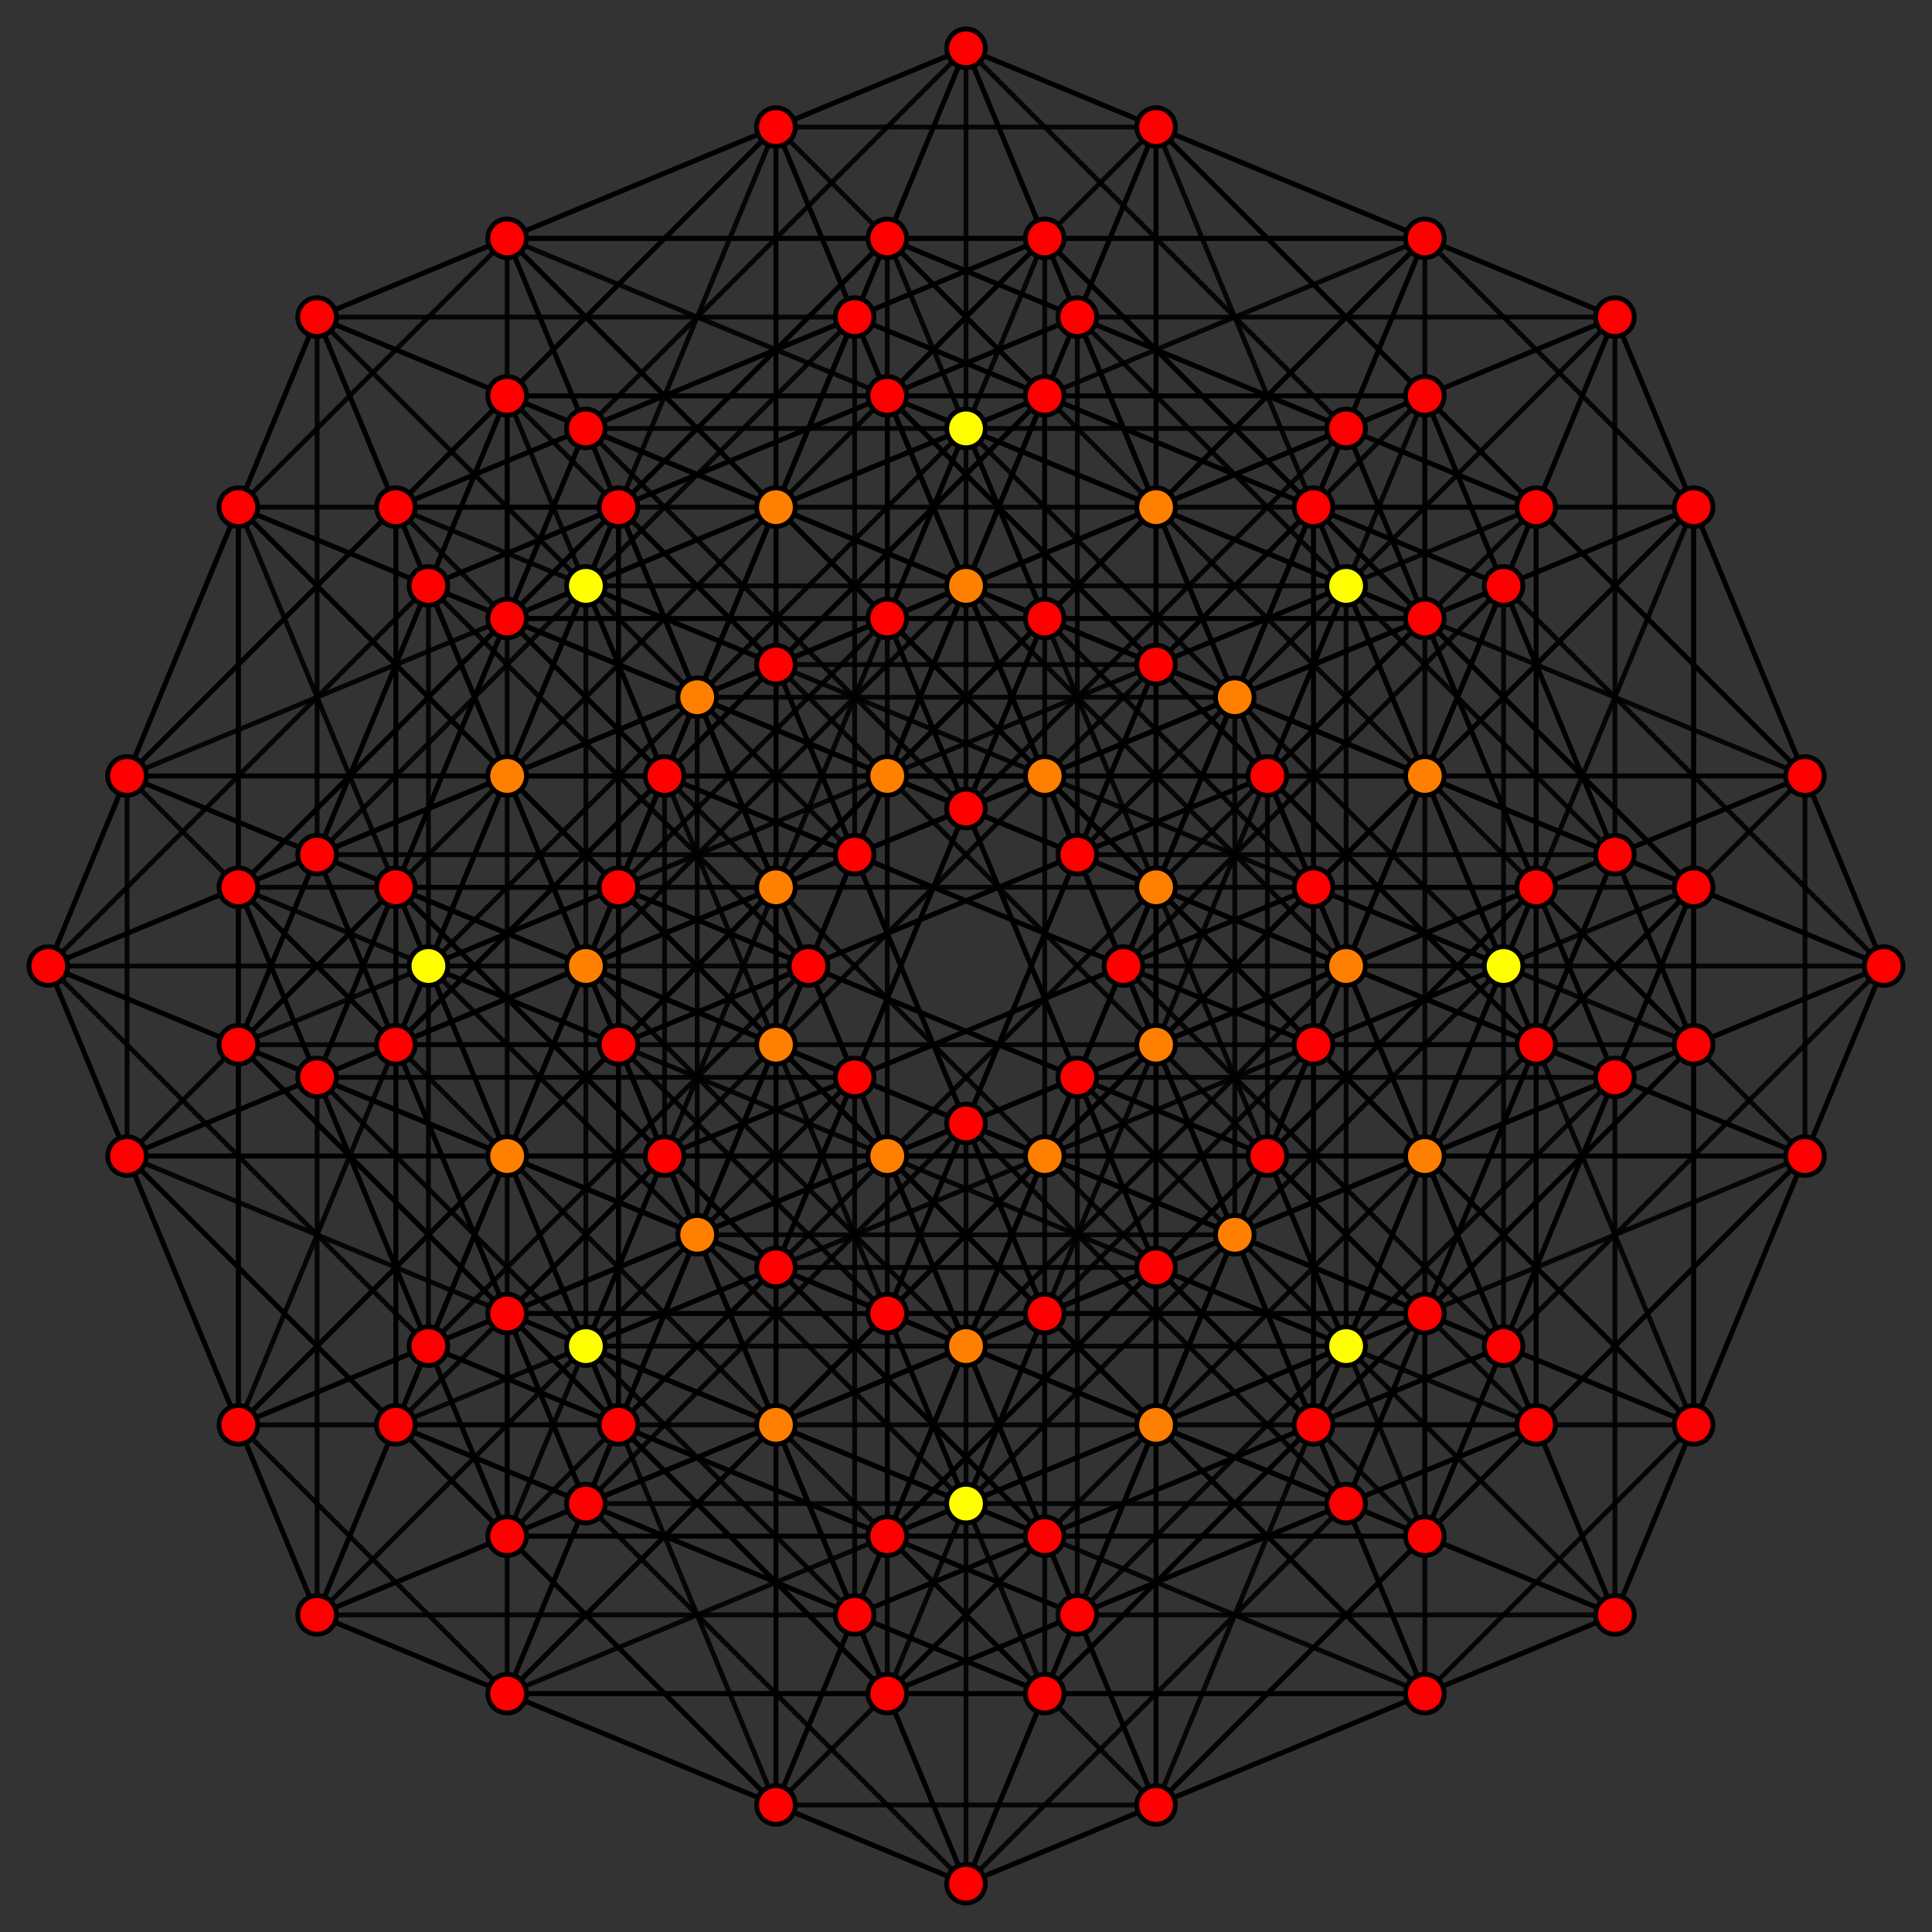 <?xml version="1.0" encoding="UTF-8" standalone="no"?>
<svg
xmlns="http://www.w3.org/2000/svg"
version="1.0"
width="3200" height="3200"
id="7-simplex_t02.svg">
<rect width="100%" height="100%" fill="#333333" stroke="none"/>
<g style="stroke:#000000;stroke-width:8.0;stroke-opacity:0.90;">
<line x1="2805.198" y1="2360.000" x2="2490.395" y2="2229.604"/>
<line x1="2805.198" y1="2360.000" x2="2360.000" y2="1914.802"/>
<line x1="2805.198" y1="2360.000" x2="2490.395" y2="1600.000"/>
<line x1="2805.198" y1="2360.000" x2="2805.198" y2="1469.605"/>
<line x1="2805.198" y1="2360.000" x2="3120.000" y2="1600.000"/>
<line x1="2805.198" y1="2360.000" x2="2175.593" y2="2360.000"/>
<line x1="2805.198" y1="2360.000" x2="2045.198" y2="2045.198"/>
<line x1="2805.198" y1="2360.000" x2="2175.593" y2="1730.395"/>
<line x1="2805.198" y1="2360.000" x2="2805.198" y2="1730.395"/>
<line x1="2805.198" y1="2360.000" x2="2674.802" y2="2674.802"/>
<line x1="2805.198" y1="2360.000" x2="2360.000" y2="2805.198"/>
<line x1="2490.395" y1="2229.604" x2="2360.000" y2="1914.802"/>
<line x1="2490.395" y1="2229.604" x2="2490.395" y2="1600.000"/>
<line x1="2490.395" y1="2229.604" x2="2805.198" y2="1469.605"/>
<line x1="2490.395" y1="2229.604" x2="3120.000" y2="1600.000"/>
<line x1="2490.395" y1="2229.604" x2="2175.593" y2="2360.000"/>
<line x1="2490.395" y1="2229.604" x2="1730.395" y2="1914.802"/>
<line x1="2490.395" y1="2229.604" x2="1860.791" y2="1600.000"/>
<line x1="2490.395" y1="2229.604" x2="2175.593" y2="1469.605"/>
<line x1="2490.395" y1="2229.604" x2="2360.000" y2="2544.407"/>
<line x1="2490.395" y1="2229.604" x2="1730.395" y2="2544.407"/>
<line x1="2360.000" y1="1914.802" x2="2490.395" y2="1600.000"/>
<line x1="2360.000" y1="1914.802" x2="2805.198" y2="1469.605"/>
<line x1="2360.000" y1="1914.802" x2="3120.000" y2="1600.000"/>
<line x1="2360.000" y1="1914.802" x2="2045.198" y2="2045.198"/>
<line x1="2360.000" y1="1914.802" x2="1730.395" y2="1914.802"/>
<line x1="2360.000" y1="1914.802" x2="1730.395" y2="1285.198"/>
<line x1="2360.000" y1="1914.802" x2="2045.198" y2="1154.802"/>
<line x1="2360.000" y1="1914.802" x2="2360.000" y2="1285.198"/>
<line x1="2360.000" y1="1914.802" x2="2229.605" y2="2229.604"/>
<line x1="2360.000" y1="1914.802" x2="1469.605" y2="1914.802"/>
<line x1="2490.395" y1="1600.000" x2="2805.198" y2="1469.605"/>
<line x1="2490.395" y1="1600.000" x2="3120.000" y2="1600.000"/>
<line x1="2490.395" y1="1600.000" x2="2175.593" y2="1730.395"/>
<line x1="2490.395" y1="1600.000" x2="1860.791" y2="1600.000"/>
<line x1="2490.395" y1="1600.000" x2="1730.395" y2="1285.198"/>
<line x1="2490.395" y1="1600.000" x2="2175.593" y2="840.000"/>
<line x1="2490.395" y1="1600.000" x2="2490.395" y2="970.395"/>
<line x1="2805.198" y1="1469.605" x2="3120.000" y2="1600.000"/>
<line x1="2805.198" y1="1469.605" x2="2175.593" y2="1469.605"/>
<line x1="2805.198" y1="1469.605" x2="2045.198" y2="1154.802"/>
<line x1="2805.198" y1="1469.605" x2="2175.593" y2="840.000"/>
<line x1="2805.198" y1="1469.605" x2="2805.198" y2="840.000"/>
<line x1="2805.198" y1="1469.605" x2="2674.802" y2="1784.407"/>
<line x1="2805.198" y1="1469.605" x2="2360.000" y2="1024.407"/>
<line x1="3120.000" y1="1600.000" x2="2805.198" y2="1730.395"/>
<line x1="3120.000" y1="1600.000" x2="2360.000" y2="1285.198"/>
<line x1="3120.000" y1="1600.000" x2="2490.395" y2="970.395"/>
<line x1="3120.000" y1="1600.000" x2="2805.198" y2="840.000"/>
<line x1="3120.000" y1="1600.000" x2="2989.605" y2="1914.802"/>
<line x1="3120.000" y1="1600.000" x2="2989.604" y2="1285.198"/>
<line x1="2175.593" y1="2360.000" x2="2045.198" y2="2045.198"/>
<line x1="2175.593" y1="2360.000" x2="2175.593" y2="1730.395"/>
<line x1="2175.593" y1="2360.000" x2="2490.395" y2="1600.000"/>
<line x1="2175.593" y1="2360.000" x2="2805.198" y2="1730.395"/>
<line x1="2175.593" y1="2360.000" x2="1730.395" y2="1914.802"/>
<line x1="2175.593" y1="2360.000" x2="1860.791" y2="1600.000"/>
<line x1="2175.593" y1="2360.000" x2="2175.593" y2="1469.605"/>
<line x1="2175.593" y1="2360.000" x2="1730.395" y2="2805.198"/>
<line x1="2175.593" y1="2360.000" x2="1415.593" y2="2674.802"/>
<line x1="2045.198" y1="2045.198" x2="2175.593" y2="1730.395"/>
<line x1="2045.198" y1="2045.198" x2="2490.395" y2="1600.000"/>
<line x1="2045.198" y1="2045.198" x2="2805.198" y2="1730.395"/>
<line x1="2045.198" y1="2045.198" x2="1730.395" y2="1914.802"/>
<line x1="2045.198" y1="2045.198" x2="1730.395" y2="1285.198"/>
<line x1="2045.198" y1="2045.198" x2="2045.198" y2="1154.802"/>
<line x1="2045.198" y1="2045.198" x2="2360.000" y2="1285.198"/>
<line x1="2045.198" y1="2045.198" x2="1600.000" y2="2490.395"/>
<line x1="2045.198" y1="2045.198" x2="1154.802" y2="2045.198"/>
<line x1="2175.593" y1="1730.395" x2="2805.198" y2="1730.395"/>
<line x1="2175.593" y1="1730.395" x2="1860.791" y2="1600.000"/>
<line x1="2175.593" y1="1730.395" x2="1730.395" y2="1285.198"/>
<line x1="2175.593" y1="1730.395" x2="2175.593" y2="840.000"/>
<line x1="2175.593" y1="1730.395" x2="2490.395" y2="970.395"/>
<line x1="2175.593" y1="1730.395" x2="1730.395" y2="2175.593"/>
<line x1="2175.593" y1="1730.395" x2="1415.593" y2="1415.593"/>
<line x1="2490.395" y1="1600.000" x2="2805.198" y2="1730.395"/>
<line x1="2490.395" y1="1600.000" x2="2175.593" y2="1469.605"/>
<line x1="2490.395" y1="1600.000" x2="2045.198" y2="1154.802"/>
<line x1="2490.395" y1="1600.000" x2="2805.198" y2="840.000"/>
<line x1="2805.198" y1="1730.395" x2="2360.000" y2="1285.198"/>
<line x1="2805.198" y1="1730.395" x2="2490.395" y2="970.395"/>
<line x1="2805.198" y1="1730.395" x2="2805.198" y2="840.000"/>
<line x1="2805.198" y1="1730.395" x2="2360.000" y2="2175.593"/>
<line x1="2805.198" y1="1730.395" x2="2674.802" y2="1415.593"/>
<line x1="1730.395" y1="1914.802" x2="1860.791" y2="1600.000"/>
<line x1="1730.395" y1="1914.802" x2="2175.593" y2="1469.605"/>
<line x1="1730.395" y1="1914.802" x2="2490.395" y2="1600.000"/>
<line x1="1730.395" y1="1914.802" x2="1730.395" y2="1285.198"/>
<line x1="1730.395" y1="1914.802" x2="2045.198" y2="1154.802"/>
<line x1="1730.395" y1="1914.802" x2="2360.000" y2="1285.198"/>
<line x1="1730.395" y1="1914.802" x2="970.395" y2="2229.604"/>
<line x1="1730.395" y1="1914.802" x2="840.000" y2="1914.802"/>
<line x1="1860.791" y1="1600.000" x2="2175.593" y2="1469.605"/>
<line x1="1860.791" y1="1600.000" x2="1730.395" y2="1285.198"/>
<line x1="1860.791" y1="1600.000" x2="2175.593" y2="840.000"/>
<line x1="1860.791" y1="1600.000" x2="2490.395" y2="970.395"/>
<line x1="1860.791" y1="1600.000" x2="1100.791" y2="1914.802"/>
<line x1="1860.791" y1="1600.000" x2="1100.791" y2="1285.198"/>
<line x1="2175.593" y1="1469.605" x2="2045.198" y2="1154.802"/>
<line x1="2175.593" y1="1469.605" x2="2175.593" y2="840.000"/>
<line x1="2175.593" y1="1469.605" x2="2805.198" y2="840.000"/>
<line x1="2175.593" y1="1469.605" x2="1415.593" y2="1784.407"/>
<line x1="2175.593" y1="1469.605" x2="1730.395" y2="1024.407"/>
<line x1="2490.395" y1="1600.000" x2="2360.000" y2="1285.198"/>
<line x1="1730.395" y1="1285.198" x2="2045.198" y2="1154.802"/>
<line x1="1730.395" y1="1285.198" x2="2360.000" y2="1285.198"/>
<line x1="1730.395" y1="1285.198" x2="2175.593" y2="840.000"/>
<line x1="1730.395" y1="1285.198" x2="2490.395" y2="970.395"/>
<line x1="1730.395" y1="1285.198" x2="840.000" y2="1285.198"/>
<line x1="1730.395" y1="1285.198" x2="970.395" y2="970.395"/>
<line x1="2045.198" y1="1154.802" x2="2360.000" y2="1285.198"/>
<line x1="2045.198" y1="1154.802" x2="2175.593" y2="840.000"/>
<line x1="2045.198" y1="1154.802" x2="2805.198" y2="840.000"/>
<line x1="2045.198" y1="1154.802" x2="1154.802" y2="1154.802"/>
<line x1="2045.198" y1="1154.802" x2="1600.000" y2="709.605"/>
<line x1="2360.000" y1="1285.198" x2="2490.395" y2="970.395"/>
<line x1="2360.000" y1="1285.198" x2="2805.198" y2="840.000"/>
<line x1="2360.000" y1="1285.198" x2="1469.605" y2="1285.198"/>
<line x1="2360.000" y1="1285.198" x2="2229.604" y2="970.395"/>
<line x1="2175.593" y1="840.000" x2="2490.395" y2="970.395"/>
<line x1="2175.593" y1="840.000" x2="2805.198" y2="840.000"/>
<line x1="2175.593" y1="840.000" x2="1415.593" y2="525.198"/>
<line x1="2175.593" y1="840.000" x2="1730.395" y2="394.802"/>
<line x1="2490.395" y1="970.395" x2="2805.198" y2="840.000"/>
<line x1="2490.395" y1="970.395" x2="1730.395" y2="655.593"/>
<line x1="2490.395" y1="970.395" x2="2360.000" y2="655.593"/>
<line x1="2805.198" y1="840.000" x2="2360.000" y2="394.802"/>
<line x1="2805.198" y1="840.000" x2="2674.802" y2="525.198"/>
<line x1="2674.802" y1="2674.802" x2="2360.000" y2="2544.407"/>
<line x1="2674.802" y1="2674.802" x2="2229.605" y2="2229.604"/>
<line x1="2674.802" y1="2674.802" x2="2360.000" y2="1914.802"/>
<line x1="2674.802" y1="2674.802" x2="2674.802" y2="1784.407"/>
<line x1="2674.802" y1="2674.802" x2="2989.605" y2="1914.802"/>
<line x1="2674.802" y1="2674.802" x2="2360.000" y2="2805.198"/>
<line x1="2674.802" y1="2674.802" x2="1914.802" y2="2989.605"/>
<line x1="2674.802" y1="2674.802" x2="1784.407" y2="2674.802"/>
<line x1="2674.802" y1="2674.802" x2="1914.802" y2="2360.000"/>
<line x1="2674.802" y1="2674.802" x2="2544.407" y2="2360.000"/>
<line x1="2360.000" y1="2544.407" x2="2229.605" y2="2229.604"/>
<line x1="2360.000" y1="2544.407" x2="2360.000" y2="1914.802"/>
<line x1="2360.000" y1="2544.407" x2="2674.802" y2="1784.407"/>
<line x1="2360.000" y1="2544.407" x2="2989.605" y2="1914.802"/>
<line x1="2360.000" y1="2544.407" x2="1730.395" y2="2544.407"/>
<line x1="2360.000" y1="2544.407" x2="1914.802" y2="2989.605"/>
<line x1="2360.000" y1="2544.407" x2="1469.605" y2="2544.407"/>
<line x1="2360.000" y1="2544.407" x2="1600.000" y2="2229.604"/>
<line x1="2360.000" y1="2544.407" x2="1914.802" y2="2099.209"/>
<line x1="2229.605" y1="2229.604" x2="2674.802" y2="1784.407"/>
<line x1="2229.605" y1="2229.604" x2="2989.605" y2="1914.802"/>
<line x1="2229.605" y1="2229.604" x2="1469.605" y2="1914.802"/>
<line x1="2229.605" y1="2229.604" x2="1784.407" y2="2674.802"/>
<line x1="2229.605" y1="2229.604" x2="1469.605" y2="2544.407"/>
<line x1="2229.605" y1="2229.604" x2="1784.407" y2="1784.407"/>
<line x1="2229.605" y1="2229.604" x2="2099.209" y2="1914.802"/>
<line x1="2360.000" y1="1914.802" x2="2674.802" y2="1784.407"/>
<line x1="2360.000" y1="1914.802" x2="2989.605" y2="1914.802"/>
<line x1="2360.000" y1="1914.802" x2="1914.802" y2="2360.000"/>
<line x1="2360.000" y1="1914.802" x2="1600.000" y2="2229.604"/>
<line x1="2360.000" y1="1914.802" x2="1914.802" y2="1469.605"/>
<line x1="2360.000" y1="1914.802" x2="2229.604" y2="1600.000"/>
<line x1="2674.802" y1="1784.407" x2="2989.605" y2="1914.802"/>
<line x1="2674.802" y1="1784.407" x2="2360.000" y2="1024.407"/>
<line x1="2674.802" y1="1784.407" x2="1914.802" y2="2099.209"/>
<line x1="2674.802" y1="1784.407" x2="1784.407" y2="1784.407"/>
<line x1="2674.802" y1="1784.407" x2="1914.802" y2="1469.605"/>
<line x1="2674.802" y1="1784.407" x2="2544.407" y2="1469.605"/>
<line x1="2989.605" y1="1914.802" x2="2989.604" y2="1285.198"/>
<line x1="2989.605" y1="1914.802" x2="2544.407" y2="2360.000"/>
<line x1="2989.605" y1="1914.802" x2="2099.209" y2="1914.802"/>
<line x1="2989.605" y1="1914.802" x2="2229.604" y2="1600.000"/>
<line x1="2989.605" y1="1914.802" x2="2544.407" y2="1469.605"/>
<line x1="2360.000" y1="2805.198" x2="1730.395" y2="2805.198"/>
<line x1="2360.000" y1="2805.198" x2="1600.000" y2="2490.395"/>
<line x1="2360.000" y1="2805.198" x2="1730.395" y2="2175.593"/>
<line x1="2360.000" y1="2805.198" x2="2045.198" y2="2045.198"/>
<line x1="2360.000" y1="2805.198" x2="2360.000" y2="2175.593"/>
<line x1="2360.000" y1="2805.198" x2="1600.000" y2="3120.000"/>
<line x1="2360.000" y1="2805.198" x2="1469.605" y2="2805.198"/>
<line x1="2360.000" y1="2805.198" x2="1914.802" y2="2360.000"/>
<line x1="2360.000" y1="2805.198" x2="2229.604" y2="2490.395"/>
<line x1="1730.395" y1="2544.407" x2="1415.593" y2="2674.802"/>
<line x1="1730.395" y1="2544.407" x2="970.395" y2="2229.604"/>
<line x1="1730.395" y1="2544.407" x2="1100.791" y2="1914.802"/>
<line x1="1730.395" y1="2544.407" x2="1415.593" y2="1784.407"/>
<line x1="1730.395" y1="2544.407" x2="1730.395" y2="1914.802"/>
<line x1="1730.395" y1="2544.407" x2="1285.198" y2="2989.604"/>
<line x1="1730.395" y1="2544.407" x2="840.000" y2="2544.407"/>
<line x1="1730.395" y1="2544.407" x2="1285.198" y2="2099.209"/>
<line x1="1730.395" y1="2544.407" x2="1600.000" y2="2229.604"/>
<line x1="1469.605" y1="1914.802" x2="1154.802" y2="2045.198"/>
<line x1="1469.605" y1="1914.802" x2="840.000" y2="1914.802"/>
<line x1="1469.605" y1="1914.802" x2="840.000" y2="1285.198"/>
<line x1="1469.605" y1="1914.802" x2="1154.802" y2="1154.802"/>
<line x1="1469.605" y1="1914.802" x2="1469.605" y2="1285.198"/>
<line x1="1469.605" y1="1914.802" x2="1024.407" y2="2360.000"/>
<line x1="1469.605" y1="1914.802" x2="709.605" y2="2229.604"/>
<line x1="1469.605" y1="1914.802" x2="709.605" y2="1600.000"/>
<line x1="1469.605" y1="1914.802" x2="1024.407" y2="1469.605"/>
<line x1="1469.605" y1="1914.802" x2="1339.209" y2="1600.000"/>
<line x1="1730.395" y1="1285.198" x2="1415.593" y2="1415.593"/>
<line x1="1730.395" y1="1285.198" x2="1100.791" y2="1285.198"/>
<line x1="1730.395" y1="1285.198" x2="1415.593" y2="525.198"/>
<line x1="1730.395" y1="1285.198" x2="1730.395" y2="655.593"/>
<line x1="1730.395" y1="1285.198" x2="1285.198" y2="1730.395"/>
<line x1="1730.395" y1="1285.198" x2="970.395" y2="1600.000"/>
<line x1="1730.395" y1="1285.198" x2="1285.198" y2="840.000"/>
<line x1="1730.395" y1="1285.198" x2="1600.000" y2="970.395"/>
<line x1="2360.000" y1="1024.407" x2="2045.198" y2="1154.802"/>
<line x1="2360.000" y1="1024.407" x2="1730.395" y2="1024.407"/>
<line x1="2360.000" y1="1024.407" x2="1600.000" y2="709.605"/>
<line x1="2360.000" y1="1024.407" x2="1730.395" y2="394.802"/>
<line x1="2360.000" y1="1024.407" x2="2360.000" y2="394.802"/>
<line x1="2360.000" y1="1024.407" x2="1914.802" y2="1469.605"/>
<line x1="2360.000" y1="1024.407" x2="1600.000" y2="1339.209"/>
<line x1="2360.000" y1="1024.407" x2="1469.605" y2="1024.407"/>
<line x1="2360.000" y1="1024.407" x2="2229.604" y2="709.605"/>
<line x1="2989.604" y1="1285.198" x2="2674.802" y2="1415.593"/>
<line x1="2989.604" y1="1285.198" x2="2360.000" y2="1285.198"/>
<line x1="2989.604" y1="1285.198" x2="2229.604" y2="970.395"/>
<line x1="2989.604" y1="1285.198" x2="2360.000" y2="655.593"/>
<line x1="2989.604" y1="1285.198" x2="2674.802" y2="525.198"/>
<line x1="2989.604" y1="1285.198" x2="2544.407" y2="1730.395"/>
<line x1="2989.604" y1="1285.198" x2="2229.604" y2="1600.000"/>
<line x1="2989.604" y1="1285.198" x2="2099.209" y2="1285.198"/>
<line x1="2989.604" y1="1285.198" x2="2544.407" y2="840.000"/>
<line x1="1730.395" y1="2805.198" x2="1600.000" y2="2490.395"/>
<line x1="1730.395" y1="2805.198" x2="1730.395" y2="2175.593"/>
<line x1="1730.395" y1="2805.198" x2="2045.198" y2="2045.198"/>
<line x1="1730.395" y1="2805.198" x2="2360.000" y2="2175.593"/>
<line x1="1730.395" y1="2805.198" x2="1415.593" y2="2674.802"/>
<line x1="1730.395" y1="2805.198" x2="1600.000" y2="3120.000"/>
<line x1="1730.395" y1="2805.198" x2="840.000" y2="2805.198"/>
<line x1="1730.395" y1="2805.198" x2="970.395" y2="2490.395"/>
<line x1="1730.395" y1="2805.198" x2="1285.198" y2="2360.000"/>
<line x1="1600.000" y1="2490.395" x2="1730.395" y2="2175.593"/>
<line x1="1600.000" y1="2490.395" x2="2360.000" y2="2175.593"/>
<line x1="1600.000" y1="2490.395" x2="1154.802" y2="2045.198"/>
<line x1="1600.000" y1="2490.395" x2="1469.605" y2="2805.198"/>
<line x1="1600.000" y1="2490.395" x2="840.000" y2="2805.198"/>
<line x1="1600.000" y1="2490.395" x2="840.000" y2="2175.593"/>
<line x1="1600.000" y1="2490.395" x2="1469.605" y2="2175.593"/>
<line x1="1730.395" y1="2175.593" x2="2045.198" y2="2045.198"/>
<line x1="1730.395" y1="2175.593" x2="2360.000" y2="2175.593"/>
<line x1="1730.395" y1="2175.593" x2="1415.593" y2="1415.593"/>
<line x1="1730.395" y1="2175.593" x2="970.395" y2="2490.395"/>
<line x1="1730.395" y1="2175.593" x2="840.000" y2="2175.593"/>
<line x1="1730.395" y1="2175.593" x2="1285.198" y2="1730.395"/>
<line x1="1730.395" y1="2175.593" x2="1600.000" y2="1860.791"/>
<line x1="2045.198" y1="2045.198" x2="2360.000" y2="2175.593"/>
<line x1="2045.198" y1="2045.198" x2="1914.802" y2="2360.000"/>
<line x1="2045.198" y1="2045.198" x2="1285.198" y2="2360.000"/>
<line x1="2045.198" y1="2045.198" x2="1285.198" y2="1730.395"/>
<line x1="2045.198" y1="2045.198" x2="1914.802" y2="1730.395"/>
<line x1="2360.000" y1="2175.593" x2="2674.802" y2="1415.593"/>
<line x1="2360.000" y1="2175.593" x2="2229.604" y2="2490.395"/>
<line x1="2360.000" y1="2175.593" x2="1469.605" y2="2175.593"/>
<line x1="2360.000" y1="2175.593" x2="1600.000" y2="1860.791"/>
<line x1="2360.000" y1="2175.593" x2="1914.802" y2="1730.395"/>
<line x1="1415.593" y1="2674.802" x2="970.395" y2="2229.604"/>
<line x1="1415.593" y1="2674.802" x2="1100.791" y2="1914.802"/>
<line x1="1415.593" y1="2674.802" x2="1415.593" y2="1784.407"/>
<line x1="1415.593" y1="2674.802" x2="1730.395" y2="1914.802"/>
<line x1="1415.593" y1="2674.802" x2="1285.198" y2="2989.604"/>
<line x1="1415.593" y1="2674.802" x2="525.198" y2="2674.802"/>
<line x1="1415.593" y1="2674.802" x2="655.593" y2="2360.000"/>
<line x1="1415.593" y1="2674.802" x2="1285.198" y2="2360.000"/>
<line x1="1154.802" y1="2045.198" x2="840.000" y2="1914.802"/>
<line x1="1154.802" y1="2045.198" x2="840.000" y2="1285.198"/>
<line x1="1154.802" y1="2045.198" x2="1154.802" y2="1154.802"/>
<line x1="1154.802" y1="2045.198" x2="1469.605" y2="1285.198"/>
<line x1="1154.802" y1="2045.198" x2="1024.407" y2="2360.000"/>
<line x1="1154.802" y1="2045.198" x2="394.802" y2="2360.000"/>
<line x1="1154.802" y1="2045.198" x2="394.802" y2="1730.395"/>
<line x1="1154.802" y1="2045.198" x2="709.605" y2="1600.000"/>
<line x1="1154.802" y1="2045.198" x2="1024.407" y2="1730.395"/>
<line x1="1415.593" y1="1415.593" x2="1100.791" y2="1285.198"/>
<line x1="1415.593" y1="1415.593" x2="970.395" y2="970.395"/>
<line x1="1415.593" y1="1415.593" x2="1415.593" y2="525.198"/>
<line x1="1415.593" y1="1415.593" x2="1730.395" y2="655.593"/>
<line x1="1415.593" y1="1415.593" x2="1285.198" y2="1730.395"/>
<line x1="1415.593" y1="1415.593" x2="655.593" y2="1730.395"/>
<line x1="1415.593" y1="1415.593" x2="525.198" y2="1415.593"/>
<line x1="1415.593" y1="1415.593" x2="1285.198" y2="1100.791"/>
<line x1="2045.198" y1="1154.802" x2="1730.395" y2="1024.407"/>
<line x1="2045.198" y1="1154.802" x2="1730.395" y2="394.802"/>
<line x1="2045.198" y1="1154.802" x2="2360.000" y2="394.802"/>
<line x1="2045.198" y1="1154.802" x2="1914.802" y2="1469.605"/>
<line x1="2045.198" y1="1154.802" x2="1285.198" y2="1469.605"/>
<line x1="2045.198" y1="1154.802" x2="1285.198" y2="840.000"/>
<line x1="2045.198" y1="1154.802" x2="1914.802" y2="840.000"/>
<line x1="2674.802" y1="1415.593" x2="2360.000" y2="1285.198"/>
<line x1="2674.802" y1="1415.593" x2="2229.604" y2="970.395"/>
<line x1="2674.802" y1="1415.593" x2="2360.000" y2="655.593"/>
<line x1="2674.802" y1="1415.593" x2="2674.802" y2="525.198"/>
<line x1="2674.802" y1="1415.593" x2="2544.407" y2="1730.395"/>
<line x1="2674.802" y1="1415.593" x2="1914.802" y2="1730.395"/>
<line x1="2674.802" y1="1415.593" x2="1784.407" y2="1415.593"/>
<line x1="2674.802" y1="1415.593" x2="1914.802" y2="1100.791"/>
<line x1="970.395" y1="2229.604" x2="1100.791" y2="1914.802"/>
<line x1="970.395" y1="2229.604" x2="1415.593" y2="1784.407"/>
<line x1="970.395" y1="2229.604" x2="840.000" y2="1914.802"/>
<line x1="970.395" y1="2229.604" x2="840.000" y2="2544.407"/>
<line x1="970.395" y1="2229.604" x2="525.198" y2="2674.802"/>
<line x1="970.395" y1="2229.604" x2="210.395" y2="1914.802"/>
<line x1="970.395" y1="2229.604" x2="525.198" y2="1784.407"/>
<line x1="1100.791" y1="1914.802" x2="1415.593" y2="1784.407"/>
<line x1="1100.791" y1="1914.802" x2="1730.395" y2="1914.802"/>
<line x1="1100.791" y1="1914.802" x2="1100.791" y2="1285.198"/>
<line x1="1100.791" y1="1914.802" x2="655.593" y2="2360.000"/>
<line x1="1100.791" y1="1914.802" x2="210.395" y2="1914.802"/>
<line x1="1100.791" y1="1914.802" x2="655.593" y2="1469.605"/>
<line x1="1100.791" y1="1914.802" x2="970.395" y2="1600.000"/>
<line x1="1415.593" y1="1784.407" x2="1730.395" y2="1914.802"/>
<line x1="1415.593" y1="1784.407" x2="1730.395" y2="1024.407"/>
<line x1="1415.593" y1="1784.407" x2="1285.198" y2="2099.209"/>
<line x1="1415.593" y1="1784.407" x2="525.198" y2="1784.407"/>
<line x1="1415.593" y1="1784.407" x2="655.593" y2="1469.605"/>
<line x1="1415.593" y1="1784.407" x2="1285.198" y2="1469.605"/>
<line x1="1730.395" y1="1914.802" x2="1600.000" y2="2229.604"/>
<line x1="1730.395" y1="1914.802" x2="1285.198" y2="2360.000"/>
<line x1="1730.395" y1="1914.802" x2="970.395" y2="1600.000"/>
<line x1="1730.395" y1="1914.802" x2="1285.198" y2="1469.605"/>
<line x1="840.000" y1="1914.802" x2="840.000" y2="1285.198"/>
<line x1="840.000" y1="1914.802" x2="1154.802" y2="1154.802"/>
<line x1="840.000" y1="1914.802" x2="1469.605" y2="1285.198"/>
<line x1="840.000" y1="1914.802" x2="709.605" y2="2229.604"/>
<line x1="840.000" y1="1914.802" x2="394.802" y2="2360.000"/>
<line x1="840.000" y1="1914.802" x2="80.000" y2="1600.000"/>
<line x1="840.000" y1="1914.802" x2="394.802" y2="1469.605"/>
<line x1="840.000" y1="1914.802" x2="709.605" y2="1600.000"/>
<line x1="1100.791" y1="1285.198" x2="970.395" y2="970.395"/>
<line x1="1100.791" y1="1285.198" x2="1415.593" y2="525.198"/>
<line x1="1100.791" y1="1285.198" x2="1730.395" y2="655.593"/>
<line x1="1100.791" y1="1285.198" x2="970.395" y2="1600.000"/>
<line x1="1100.791" y1="1285.198" x2="655.593" y2="1730.395"/>
<line x1="1100.791" y1="1285.198" x2="210.395" y2="1285.198"/>
<line x1="1100.791" y1="1285.198" x2="655.593" y2="840.000"/>
<line x1="1730.395" y1="1024.407" x2="1600.000" y2="709.605"/>
<line x1="1730.395" y1="1024.407" x2="1730.395" y2="394.802"/>
<line x1="1730.395" y1="1024.407" x2="2360.000" y2="394.802"/>
<line x1="1730.395" y1="1024.407" x2="1600.000" y2="1339.209"/>
<line x1="1730.395" y1="1024.407" x2="1285.198" y2="1469.605"/>
<line x1="1730.395" y1="1024.407" x2="840.000" y2="1024.407"/>
<line x1="1730.395" y1="1024.407" x2="970.395" y2="709.605"/>
<line x1="2360.000" y1="1285.198" x2="2360.000" y2="655.593"/>
<line x1="2360.000" y1="1285.198" x2="2674.802" y2="525.198"/>
<line x1="2360.000" y1="1285.198" x2="2229.604" y2="1600.000"/>
<line x1="2360.000" y1="1285.198" x2="1914.802" y2="1730.395"/>
<line x1="2360.000" y1="1285.198" x2="1600.000" y2="970.395"/>
<line x1="2360.000" y1="1285.198" x2="1914.802" y2="840.000"/>
<line x1="840.000" y1="1285.198" x2="1154.802" y2="1154.802"/>
<line x1="840.000" y1="1285.198" x2="1469.605" y2="1285.198"/>
<line x1="840.000" y1="1285.198" x2="970.395" y2="970.395"/>
<line x1="840.000" y1="1285.198" x2="709.605" y2="1600.000"/>
<line x1="840.000" y1="1285.198" x2="394.802" y2="1730.395"/>
<line x1="840.000" y1="1285.198" x2="80.000" y2="1600.000"/>
<line x1="840.000" y1="1285.198" x2="394.802" y2="840.000"/>
<line x1="840.000" y1="1285.198" x2="709.605" y2="970.395"/>
<line x1="1154.802" y1="1154.802" x2="1469.605" y2="1285.198"/>
<line x1="1154.802" y1="1154.802" x2="1600.000" y2="709.605"/>
<line x1="1154.802" y1="1154.802" x2="1024.407" y2="1469.605"/>
<line x1="1154.802" y1="1154.802" x2="709.605" y2="1600.000"/>
<line x1="1154.802" y1="1154.802" x2="394.802" y2="1469.605"/>
<line x1="1154.802" y1="1154.802" x2="394.802" y2="840.000"/>
<line x1="1154.802" y1="1154.802" x2="1024.407" y2="840.000"/>
<line x1="1469.605" y1="1285.198" x2="2229.604" y2="970.395"/>
<line x1="1469.605" y1="1285.198" x2="1339.209" y2="1600.000"/>
<line x1="1469.605" y1="1285.198" x2="1024.407" y2="1730.395"/>
<line x1="1469.605" y1="1285.198" x2="709.605" y2="1600.000"/>
<line x1="1469.605" y1="1285.198" x2="709.605" y2="970.395"/>
<line x1="1469.605" y1="1285.198" x2="1024.407" y2="840.000"/>
<line x1="970.395" y1="970.395" x2="1415.593" y2="525.198"/>
<line x1="970.395" y1="970.395" x2="1730.395" y2="655.593"/>
<line x1="970.395" y1="970.395" x2="525.198" y2="1415.593"/>
<line x1="970.395" y1="970.395" x2="210.395" y2="1285.198"/>
<line x1="970.395" y1="970.395" x2="525.198" y2="525.198"/>
<line x1="970.395" y1="970.395" x2="840.000" y2="655.593"/>
<line x1="1600.000" y1="709.605" x2="1730.395" y2="394.802"/>
<line x1="1600.000" y1="709.605" x2="2360.000" y2="394.802"/>
<line x1="1600.000" y1="709.605" x2="1469.605" y2="1024.407"/>
<line x1="1600.000" y1="709.605" x2="840.000" y2="1024.407"/>
<line x1="1600.000" y1="709.605" x2="840.000" y2="394.802"/>
<line x1="1600.000" y1="709.605" x2="1469.605" y2="394.802"/>
<line x1="2229.604" y1="970.395" x2="2360.000" y2="655.593"/>
<line x1="2229.604" y1="970.395" x2="2674.802" y2="525.198"/>
<line x1="2229.604" y1="970.395" x2="2099.209" y2="1285.198"/>
<line x1="2229.604" y1="970.395" x2="1784.407" y2="1415.593"/>
<line x1="2229.604" y1="970.395" x2="1469.605" y2="655.593"/>
<line x1="2229.604" y1="970.395" x2="1784.407" y2="525.198"/>
<line x1="1415.593" y1="525.198" x2="1730.395" y2="655.593"/>
<line x1="1415.593" y1="525.198" x2="1730.395" y2="394.802"/>
<line x1="1415.593" y1="525.198" x2="1285.198" y2="840.000"/>
<line x1="1415.593" y1="525.198" x2="655.593" y2="840.000"/>
<line x1="1415.593" y1="525.198" x2="525.198" y2="525.198"/>
<line x1="1415.593" y1="525.198" x2="1285.198" y2="210.395"/>
<line x1="1730.395" y1="655.593" x2="2360.000" y2="655.593"/>
<line x1="1730.395" y1="655.593" x2="1600.000" y2="970.395"/>
<line x1="1730.395" y1="655.593" x2="1285.198" y2="1100.791"/>
<line x1="1730.395" y1="655.593" x2="840.000" y2="655.593"/>
<line x1="1730.395" y1="655.593" x2="1285.198" y2="210.395"/>
<line x1="1730.395" y1="394.802" x2="2360.000" y2="394.802"/>
<line x1="1730.395" y1="394.802" x2="1285.198" y2="840.000"/>
<line x1="1730.395" y1="394.802" x2="970.395" y2="709.605"/>
<line x1="1730.395" y1="394.802" x2="840.000" y2="394.802"/>
<line x1="1730.395" y1="394.802" x2="1600.000" y2="80.000"/>
<line x1="2360.000" y1="655.593" x2="2674.802" y2="525.198"/>
<line x1="2360.000" y1="655.593" x2="1914.802" y2="1100.791"/>
<line x1="2360.000" y1="655.593" x2="1600.000" y2="970.395"/>
<line x1="2360.000" y1="655.593" x2="1469.605" y2="655.593"/>
<line x1="2360.000" y1="655.593" x2="1914.802" y2="210.395"/>
<line x1="2360.000" y1="394.802" x2="2674.802" y2="525.198"/>
<line x1="2360.000" y1="394.802" x2="2229.604" y2="709.605"/>
<line x1="2360.000" y1="394.802" x2="1914.802" y2="840.000"/>
<line x1="2360.000" y1="394.802" x2="1469.605" y2="394.802"/>
<line x1="2360.000" y1="394.802" x2="1600.000" y2="80.000"/>
<line x1="2674.802" y1="525.198" x2="2544.407" y2="840.000"/>
<line x1="2674.802" y1="525.198" x2="1914.802" y2="840.000"/>
<line x1="2674.802" y1="525.198" x2="1784.407" y2="525.198"/>
<line x1="2674.802" y1="525.198" x2="1914.802" y2="210.395"/>
<line x1="1914.802" y1="2989.605" x2="1784.407" y2="2674.802"/>
<line x1="1914.802" y1="2989.605" x2="1914.802" y2="2360.000"/>
<line x1="1914.802" y1="2989.605" x2="2229.605" y2="2229.604"/>
<line x1="1914.802" y1="2989.605" x2="2544.407" y2="2360.000"/>
<line x1="1914.802" y1="2989.605" x2="1469.605" y2="2544.407"/>
<line x1="1914.802" y1="2989.605" x2="1600.000" y2="2229.604"/>
<line x1="1914.802" y1="2989.605" x2="1914.802" y2="2099.209"/>
<line x1="1914.802" y1="2989.605" x2="1600.000" y2="3120.000"/>
<line x1="1914.802" y1="2989.605" x2="1285.198" y2="2989.604"/>
<line x1="1784.407" y1="2674.802" x2="1914.802" y2="2360.000"/>
<line x1="1784.407" y1="2674.802" x2="2544.407" y2="2360.000"/>
<line x1="1784.407" y1="2674.802" x2="1469.605" y2="2544.407"/>
<line x1="1784.407" y1="2674.802" x2="1469.605" y2="1914.802"/>
<line x1="1784.407" y1="2674.802" x2="1784.407" y2="1784.407"/>
<line x1="1784.407" y1="2674.802" x2="2099.209" y2="1914.802"/>
<line x1="1784.407" y1="2674.802" x2="1469.605" y2="2805.198"/>
<line x1="1784.407" y1="2674.802" x2="1024.407" y2="2360.000"/>
<line x1="1914.802" y1="2360.000" x2="2229.605" y2="2229.604"/>
<line x1="1914.802" y1="2360.000" x2="2544.407" y2="2360.000"/>
<line x1="1914.802" y1="2360.000" x2="1600.000" y2="2229.604"/>
<line x1="1914.802" y1="2360.000" x2="1469.605" y2="1914.802"/>
<line x1="1914.802" y1="2360.000" x2="1914.802" y2="1469.605"/>
<line x1="1914.802" y1="2360.000" x2="2229.604" y2="1600.000"/>
<line x1="1914.802" y1="2360.000" x2="1600.000" y2="2490.395"/>
<line x1="1914.802" y1="2360.000" x2="1285.198" y2="1730.395"/>
<line x1="2229.605" y1="2229.604" x2="2544.407" y2="2360.000"/>
<line x1="2229.605" y1="2229.604" x2="1914.802" y2="2099.209"/>
<line x1="2229.605" y1="2229.604" x2="1914.802" y2="1469.605"/>
<line x1="2229.605" y1="2229.604" x2="2544.407" y2="1469.605"/>
<line x1="2544.407" y1="2360.000" x2="2099.209" y2="1914.802"/>
<line x1="2544.407" y1="2360.000" x2="2229.604" y2="1600.000"/>
<line x1="2544.407" y1="2360.000" x2="2544.407" y2="1469.605"/>
<line x1="2544.407" y1="2360.000" x2="2229.604" y2="2490.395"/>
<line x1="2544.407" y1="2360.000" x2="2544.407" y2="1730.395"/>
<line x1="1469.605" y1="2544.407" x2="1600.000" y2="2229.604"/>
<line x1="1469.605" y1="2544.407" x2="1914.802" y2="2099.209"/>
<line x1="1469.605" y1="2544.407" x2="1469.605" y2="1914.802"/>
<line x1="1469.605" y1="2544.407" x2="1784.407" y2="1784.407"/>
<line x1="1469.605" y1="2544.407" x2="2099.209" y2="1914.802"/>
<line x1="1469.605" y1="2544.407" x2="840.000" y2="2544.407"/>
<line x1="1469.605" y1="2544.407" x2="709.605" y2="2229.604"/>
<line x1="1600.000" y1="2229.604" x2="1914.802" y2="2099.209"/>
<line x1="1600.000" y1="2229.604" x2="2229.605" y2="2229.604"/>
<line x1="1600.000" y1="2229.604" x2="1469.605" y2="1914.802"/>
<line x1="1600.000" y1="2229.604" x2="1914.802" y2="1469.605"/>
<line x1="1600.000" y1="2229.604" x2="2229.604" y2="1600.000"/>
<line x1="1600.000" y1="2229.604" x2="970.395" y2="2229.604"/>
<line x1="1600.000" y1="2229.604" x2="970.395" y2="1600.000"/>
<line x1="1914.802" y1="2099.209" x2="1784.407" y2="1784.407"/>
<line x1="1914.802" y1="2099.209" x2="1914.802" y2="1469.605"/>
<line x1="1914.802" y1="2099.209" x2="2544.407" y2="1469.605"/>
<line x1="1914.802" y1="2099.209" x2="1285.198" y2="2099.209"/>
<line x1="1914.802" y1="2099.209" x2="1600.000" y2="1339.209"/>
<line x1="2229.605" y1="2229.604" x2="2229.604" y2="1600.000"/>
<line x1="1469.605" y1="1914.802" x2="1784.407" y2="1784.407"/>
<line x1="1469.605" y1="1914.802" x2="2099.209" y2="1914.802"/>
<line x1="1469.605" y1="1914.802" x2="1914.802" y2="1469.605"/>
<line x1="1469.605" y1="1914.802" x2="2229.604" y2="1600.000"/>
<line x1="1784.407" y1="1784.407" x2="2099.209" y2="1914.802"/>
<line x1="1784.407" y1="1784.407" x2="1914.802" y2="1469.605"/>
<line x1="1784.407" y1="1784.407" x2="2544.407" y2="1469.605"/>
<line x1="1784.407" y1="1784.407" x2="1024.407" y2="1469.605"/>
<line x1="1784.407" y1="1784.407" x2="1469.605" y2="1024.407"/>
<line x1="2099.209" y1="1914.802" x2="2229.604" y2="1600.000"/>
<line x1="2099.209" y1="1914.802" x2="2544.407" y2="1469.605"/>
<line x1="2099.209" y1="1914.802" x2="1339.209" y2="1600.000"/>
<line x1="2099.209" y1="1914.802" x2="2099.209" y2="1285.198"/>
<line x1="1914.802" y1="1469.605" x2="2229.604" y2="1600.000"/>
<line x1="1914.802" y1="1469.605" x2="2544.407" y2="1469.605"/>
<line x1="1914.802" y1="1469.605" x2="1285.198" y2="840.000"/>
<line x1="1914.802" y1="1469.605" x2="1600.000" y2="709.605"/>
<line x1="2229.604" y1="1600.000" x2="2544.407" y2="1469.605"/>
<line x1="2229.604" y1="1600.000" x2="1600.000" y2="970.395"/>
<line x1="2229.604" y1="1600.000" x2="2229.604" y2="970.395"/>
<line x1="2544.407" y1="1469.605" x2="2229.604" y2="709.605"/>
<line x1="2544.407" y1="1469.605" x2="2544.407" y2="840.000"/>
<line x1="1600.000" y1="3120.000" x2="1469.605" y2="2805.198"/>
<line x1="1600.000" y1="3120.000" x2="1600.000" y2="2490.395"/>
<line x1="1600.000" y1="3120.000" x2="1914.802" y2="2360.000"/>
<line x1="1600.000" y1="3120.000" x2="2229.604" y2="2490.395"/>
<line x1="1600.000" y1="3120.000" x2="1285.198" y2="2989.604"/>
<line x1="1600.000" y1="3120.000" x2="840.000" y2="2805.198"/>
<line x1="1600.000" y1="3120.000" x2="970.395" y2="2490.395"/>
<line x1="1600.000" y1="3120.000" x2="1285.198" y2="2360.000"/>
<line x1="1469.605" y1="2805.198" x2="1914.802" y2="2360.000"/>
<line x1="1469.605" y1="2805.198" x2="2229.604" y2="2490.395"/>
<line x1="1469.605" y1="2805.198" x2="1024.407" y2="2360.000"/>
<line x1="1469.605" y1="2805.198" x2="840.000" y2="2805.198"/>
<line x1="1469.605" y1="2805.198" x2="840.000" y2="2175.593"/>
<line x1="1469.605" y1="2805.198" x2="1154.802" y2="2045.198"/>
<line x1="1469.605" y1="2805.198" x2="1469.605" y2="2175.593"/>
<line x1="1600.000" y1="2490.395" x2="2229.604" y2="2490.395"/>
<line x1="1600.000" y1="2490.395" x2="1285.198" y2="1730.395"/>
<line x1="1600.000" y1="2490.395" x2="970.395" y2="2490.395"/>
<line x1="1600.000" y1="2490.395" x2="1600.000" y2="1860.791"/>
<line x1="1914.802" y1="2360.000" x2="2229.604" y2="2490.395"/>
<line x1="1914.802" y1="2360.000" x2="1285.198" y2="2360.000"/>
<line x1="1914.802" y1="2360.000" x2="1154.802" y2="2045.198"/>
<line x1="1914.802" y1="2360.000" x2="1914.802" y2="1730.395"/>
<line x1="2229.604" y1="2490.395" x2="2544.407" y2="1730.395"/>
<line x1="2229.604" y1="2490.395" x2="1469.605" y2="2175.593"/>
<line x1="2229.604" y1="2490.395" x2="1600.000" y2="1860.791"/>
<line x1="2229.604" y1="2490.395" x2="1914.802" y2="1730.395"/>
<line x1="1285.198" y1="2989.604" x2="840.000" y2="2544.407"/>
<line x1="1285.198" y1="2989.604" x2="970.395" y2="2229.604"/>
<line x1="1285.198" y1="2989.604" x2="1285.198" y2="2099.209"/>
<line x1="1285.198" y1="2989.604" x2="1600.000" y2="2229.604"/>
<line x1="1285.198" y1="2989.604" x2="525.198" y2="2674.802"/>
<line x1="1285.198" y1="2989.604" x2="655.593" y2="2360.000"/>
<line x1="1285.198" y1="2989.604" x2="1285.198" y2="2360.000"/>
<line x1="1024.407" y1="2360.000" x2="709.605" y2="2229.604"/>
<line x1="1024.407" y1="2360.000" x2="709.605" y2="1600.000"/>
<line x1="1024.407" y1="2360.000" x2="1024.407" y2="1469.605"/>
<line x1="1024.407" y1="2360.000" x2="1339.209" y2="1600.000"/>
<line x1="1024.407" y1="2360.000" x2="394.802" y2="2360.000"/>
<line x1="1024.407" y1="2360.000" x2="394.802" y2="1730.395"/>
<line x1="1024.407" y1="2360.000" x2="1024.407" y2="1730.395"/>
<line x1="1285.198" y1="1730.395" x2="970.395" y2="1600.000"/>
<line x1="1285.198" y1="1730.395" x2="840.000" y2="1285.198"/>
<line x1="1285.198" y1="1730.395" x2="1285.198" y2="840.000"/>
<line x1="1285.198" y1="1730.395" x2="1600.000" y2="970.395"/>
<line x1="1285.198" y1="1730.395" x2="655.593" y2="1730.395"/>
<line x1="1285.198" y1="1730.395" x2="525.198" y2="1415.593"/>
<line x1="1285.198" y1="1730.395" x2="970.395" y2="970.395"/>
<line x1="1285.198" y1="1730.395" x2="1285.198" y2="1100.791"/>
<line x1="1914.802" y1="1469.605" x2="1600.000" y2="1339.209"/>
<line x1="1914.802" y1="1469.605" x2="1469.605" y2="1024.407"/>
<line x1="1914.802" y1="1469.605" x2="2229.604" y2="709.605"/>
<line x1="1914.802" y1="1469.605" x2="1285.198" y2="1469.605"/>
<line x1="1914.802" y1="1469.605" x2="1154.802" y2="1154.802"/>
<line x1="1914.802" y1="1469.605" x2="1914.802" y2="840.000"/>
<line x1="2544.407" y1="1730.395" x2="2229.604" y2="1600.000"/>
<line x1="2544.407" y1="1730.395" x2="2099.209" y2="1285.198"/>
<line x1="2544.407" y1="1730.395" x2="2229.604" y2="970.395"/>
<line x1="2544.407" y1="1730.395" x2="2544.407" y2="840.000"/>
<line x1="2544.407" y1="1730.395" x2="1914.802" y2="1730.395"/>
<line x1="2544.407" y1="1730.395" x2="1784.407" y2="1415.593"/>
<line x1="2544.407" y1="1730.395" x2="1914.802" y2="1100.791"/>
<line x1="840.000" y1="2544.407" x2="1285.198" y2="2099.209"/>
<line x1="840.000" y1="2544.407" x2="1600.000" y2="2229.604"/>
<line x1="840.000" y1="2544.407" x2="709.605" y2="2229.604"/>
<line x1="840.000" y1="2544.407" x2="525.198" y2="2674.802"/>
<line x1="840.000" y1="2544.407" x2="210.395" y2="1914.802"/>
<line x1="840.000" y1="2544.407" x2="525.198" y2="1784.407"/>
<line x1="840.000" y1="2544.407" x2="840.000" y2="1914.802"/>
<line x1="970.395" y1="2229.604" x2="1285.198" y2="2099.209"/>
<line x1="970.395" y1="2229.604" x2="970.395" y2="1600.000"/>
<line x1="970.395" y1="2229.604" x2="655.593" y2="2360.000"/>
<line x1="970.395" y1="2229.604" x2="655.593" y2="1469.605"/>
<line x1="1285.198" y1="2099.209" x2="1600.000" y2="2229.604"/>
<line x1="1285.198" y1="2099.209" x2="1600.000" y2="1339.209"/>
<line x1="1285.198" y1="2099.209" x2="525.198" y2="1784.407"/>
<line x1="1285.198" y1="2099.209" x2="655.593" y2="1469.605"/>
<line x1="1285.198" y1="2099.209" x2="1285.198" y2="1469.605"/>
<line x1="1600.000" y1="2229.604" x2="1285.198" y2="2360.000"/>
<line x1="1600.000" y1="2229.604" x2="840.000" y2="1914.802"/>
<line x1="1600.000" y1="2229.604" x2="1285.198" y2="1469.605"/>
<line x1="709.605" y1="2229.604" x2="709.605" y2="1600.000"/>
<line x1="709.605" y1="2229.604" x2="1024.407" y2="1469.605"/>
<line x1="709.605" y1="2229.604" x2="1339.209" y2="1600.000"/>
<line x1="709.605" y1="2229.604" x2="394.802" y2="2360.000"/>
<line x1="709.605" y1="2229.604" x2="80.000" y2="1600.000"/>
<line x1="709.605" y1="2229.604" x2="394.802" y2="1469.605"/>
<line x1="970.395" y1="1600.000" x2="840.000" y2="1285.198"/>
<line x1="970.395" y1="1600.000" x2="1285.198" y2="840.000"/>
<line x1="970.395" y1="1600.000" x2="1600.000" y2="970.395"/>
<line x1="970.395" y1="1600.000" x2="655.593" y2="1730.395"/>
<line x1="970.395" y1="1600.000" x2="210.395" y2="1285.198"/>
<line x1="970.395" y1="1600.000" x2="655.593" y2="840.000"/>
<line x1="970.395" y1="1600.000" x2="970.395" y2="970.395"/>
<line x1="1600.000" y1="1339.209" x2="1469.605" y2="1024.407"/>
<line x1="1600.000" y1="1339.209" x2="1600.000" y2="709.605"/>
<line x1="1600.000" y1="1339.209" x2="2229.604" y2="709.605"/>
<line x1="1600.000" y1="1339.209" x2="1285.198" y2="1469.605"/>
<line x1="1600.000" y1="1339.209" x2="840.000" y2="1024.407"/>
<line x1="1600.000" y1="1339.209" x2="970.395" y2="709.605"/>
<line x1="2229.604" y1="1600.000" x2="2099.209" y2="1285.198"/>
<line x1="2229.604" y1="1600.000" x2="2544.407" y2="840.000"/>
<line x1="2229.604" y1="1600.000" x2="1914.802" y2="1730.395"/>
<line x1="2229.604" y1="1600.000" x2="1469.605" y2="1285.198"/>
<line x1="2229.604" y1="1600.000" x2="1914.802" y2="840.000"/>
<line x1="709.605" y1="1600.000" x2="1024.407" y2="1469.605"/>
<line x1="709.605" y1="1600.000" x2="1339.209" y2="1600.000"/>
<line x1="709.605" y1="1600.000" x2="394.802" y2="1730.395"/>
<line x1="709.605" y1="1600.000" x2="80.000" y2="1600.000"/>
<line x1="709.605" y1="1600.000" x2="394.802" y2="840.000"/>
<line x1="709.605" y1="1600.000" x2="709.605" y2="970.395"/>
<line x1="1024.407" y1="1469.605" x2="1339.209" y2="1600.000"/>
<line x1="1024.407" y1="1469.605" x2="1469.605" y2="1024.407"/>
<line x1="1024.407" y1="1469.605" x2="394.802" y2="1469.605"/>
<line x1="1024.407" y1="1469.605" x2="394.802" y2="840.000"/>
<line x1="1024.407" y1="1469.605" x2="1024.407" y2="840.000"/>
<line x1="1339.209" y1="1600.000" x2="2099.209" y2="1285.198"/>
<line x1="1339.209" y1="1600.000" x2="1024.407" y2="1730.395"/>
<line x1="1339.209" y1="1600.000" x2="709.605" y2="970.395"/>
<line x1="1339.209" y1="1600.000" x2="1024.407" y2="840.000"/>
<line x1="840.000" y1="1285.198" x2="1285.198" y2="840.000"/>
<line x1="840.000" y1="1285.198" x2="1600.000" y2="970.395"/>
<line x1="840.000" y1="1285.198" x2="525.198" y2="1415.593"/>
<line x1="840.000" y1="1285.198" x2="210.395" y2="1285.198"/>
<line x1="840.000" y1="1285.198" x2="525.198" y2="525.198"/>
<line x1="840.000" y1="1285.198" x2="840.000" y2="655.593"/>
<line x1="1469.605" y1="1024.407" x2="2229.604" y2="709.605"/>
<line x1="1469.605" y1="1024.407" x2="1154.802" y2="1154.802"/>
<line x1="1469.605" y1="1024.407" x2="840.000" y2="1024.407"/>
<line x1="1469.605" y1="1024.407" x2="840.000" y2="394.802"/>
<line x1="1469.605" y1="1024.407" x2="1469.605" y2="394.802"/>
<line x1="2099.209" y1="1285.198" x2="2544.407" y2="840.000"/>
<line x1="2099.209" y1="1285.198" x2="1784.407" y2="1415.593"/>
<line x1="2099.209" y1="1285.198" x2="1469.605" y2="1285.198"/>
<line x1="2099.209" y1="1285.198" x2="1469.605" y2="655.593"/>
<line x1="2099.209" y1="1285.198" x2="1784.407" y2="525.198"/>
<line x1="1285.198" y1="840.000" x2="1600.000" y2="970.395"/>
<line x1="1285.198" y1="840.000" x2="1600.000" y2="709.605"/>
<line x1="1285.198" y1="840.000" x2="970.395" y2="970.395"/>
<line x1="1285.198" y1="840.000" x2="655.593" y2="840.000"/>
<line x1="1285.198" y1="840.000" x2="525.198" y2="525.198"/>
<line x1="1285.198" y1="840.000" x2="1285.198" y2="210.395"/>
<line x1="1600.000" y1="970.395" x2="2229.604" y2="970.395"/>
<line x1="1600.000" y1="970.395" x2="1285.198" y2="1100.791"/>
<line x1="1600.000" y1="970.395" x2="970.395" y2="970.395"/>
<line x1="1600.000" y1="970.395" x2="840.000" y2="655.593"/>
<line x1="1600.000" y1="970.395" x2="1285.198" y2="210.395"/>
<line x1="1600.000" y1="709.605" x2="2229.604" y2="709.605"/>
<line x1="1600.000" y1="709.605" x2="970.395" y2="709.605"/>
<line x1="1600.000" y1="709.605" x2="1600.000" y2="80.000"/>
<line x1="2229.604" y1="970.395" x2="2544.407" y2="840.000"/>
<line x1="2229.604" y1="970.395" x2="1914.802" y2="1100.791"/>
<line x1="2229.604" y1="970.395" x2="1914.802" y2="210.395"/>
<line x1="2229.604" y1="709.605" x2="2544.407" y2="840.000"/>
<line x1="2229.604" y1="709.605" x2="1914.802" y2="840.000"/>
<line x1="2229.604" y1="709.605" x2="1469.605" y2="394.802"/>
<line x1="2229.604" y1="709.605" x2="1600.000" y2="80.000"/>
<line x1="2544.407" y1="840.000" x2="1914.802" y2="840.000"/>
<line x1="2544.407" y1="840.000" x2="1784.407" y2="525.198"/>
<line x1="2544.407" y1="840.000" x2="1914.802" y2="210.395"/>
<line x1="840.000" y1="2805.198" x2="970.395" y2="2490.395"/>
<line x1="840.000" y1="2805.198" x2="1285.198" y2="2360.000"/>
<line x1="840.000" y1="2805.198" x2="840.000" y2="2175.593"/>
<line x1="840.000" y1="2805.198" x2="1154.802" y2="2045.198"/>
<line x1="840.000" y1="2805.198" x2="1469.605" y2="2175.593"/>
<line x1="840.000" y1="2805.198" x2="525.198" y2="2674.802"/>
<line x1="840.000" y1="2805.198" x2="394.802" y2="2360.000"/>
<line x1="970.395" y1="2490.395" x2="1285.198" y2="2360.000"/>
<line x1="970.395" y1="2490.395" x2="840.000" y2="2175.593"/>
<line x1="970.395" y1="2490.395" x2="1285.198" y2="1730.395"/>
<line x1="970.395" y1="2490.395" x2="1600.000" y2="1860.791"/>
<line x1="970.395" y1="2490.395" x2="655.593" y2="2360.000"/>
<line x1="970.395" y1="2490.395" x2="655.593" y2="1730.395"/>
<line x1="1285.198" y1="2360.000" x2="1600.000" y2="2490.395"/>
<line x1="1285.198" y1="2360.000" x2="1154.802" y2="2045.198"/>
<line x1="1285.198" y1="2360.000" x2="1285.198" y2="1730.395"/>
<line x1="1285.198" y1="2360.000" x2="1914.802" y2="1730.395"/>
<line x1="1285.198" y1="2360.000" x2="970.395" y2="2229.604"/>
<line x1="1285.198" y1="2360.000" x2="1285.198" y2="1469.605"/>
<line x1="1600.000" y1="2490.395" x2="1914.802" y2="1730.395"/>
<line x1="840.000" y1="2175.593" x2="1154.802" y2="2045.198"/>
<line x1="840.000" y1="2175.593" x2="1469.605" y2="2175.593"/>
<line x1="840.000" y1="2175.593" x2="1285.198" y2="1730.395"/>
<line x1="840.000" y1="2175.593" x2="1600.000" y2="1860.791"/>
<line x1="840.000" y1="2175.593" x2="394.802" y2="1730.395"/>
<line x1="840.000" y1="2175.593" x2="525.198" y2="1415.593"/>
<line x1="1154.802" y1="2045.198" x2="1469.605" y2="2175.593"/>
<line x1="1154.802" y1="2045.198" x2="1285.198" y2="1730.395"/>
<line x1="1154.802" y1="2045.198" x2="1914.802" y2="1730.395"/>
<line x1="1469.605" y1="2175.593" x2="1600.000" y2="1860.791"/>
<line x1="1469.605" y1="2175.593" x2="1914.802" y2="1730.395"/>
<line x1="1469.605" y1="2175.593" x2="1024.407" y2="1730.395"/>
<line x1="1469.605" y1="2175.593" x2="1784.407" y2="1415.593"/>
<line x1="1285.198" y1="1730.395" x2="1600.000" y2="1860.791"/>
<line x1="1285.198" y1="1730.395" x2="1914.802" y2="1730.395"/>
<line x1="1600.000" y1="1860.791" x2="1914.802" y2="1730.395"/>
<line x1="1600.000" y1="1860.791" x2="1285.198" y2="1100.791"/>
<line x1="1600.000" y1="1860.791" x2="1914.802" y2="1100.791"/>
<line x1="1914.802" y1="1730.395" x2="1914.802" y2="840.000"/>
<line x1="1914.802" y1="1730.395" x2="2229.604" y2="970.395"/>
<line x1="525.198" y1="2674.802" x2="655.593" y2="2360.000"/>
<line x1="525.198" y1="2674.802" x2="1285.198" y2="2360.000"/>
<line x1="525.198" y1="2674.802" x2="394.802" y2="2360.000"/>
<line x1="525.198" y1="2674.802" x2="210.395" y2="1914.802"/>
<line x1="525.198" y1="2674.802" x2="525.198" y2="1784.407"/>
<line x1="525.198" y1="2674.802" x2="840.000" y2="1914.802"/>
<line x1="655.593" y1="2360.000" x2="1285.198" y2="2360.000"/>
<line x1="655.593" y1="2360.000" x2="655.593" y2="1730.395"/>
<line x1="655.593" y1="2360.000" x2="210.395" y2="1914.802"/>
<line x1="655.593" y1="2360.000" x2="655.593" y2="1469.605"/>
<line x1="655.593" y1="2360.000" x2="970.395" y2="1600.000"/>
<line x1="970.395" y1="2229.604" x2="1285.198" y2="1469.605"/>
<line x1="1285.198" y1="2360.000" x2="840.000" y2="1914.802"/>
<line x1="1285.198" y1="2360.000" x2="970.395" y2="1600.000"/>
<line x1="394.802" y1="2360.000" x2="394.802" y2="1730.395"/>
<line x1="394.802" y1="2360.000" x2="709.605" y2="1600.000"/>
<line x1="394.802" y1="2360.000" x2="1024.407" y2="1730.395"/>
<line x1="394.802" y1="2360.000" x2="80.000" y2="1600.000"/>
<line x1="394.802" y1="2360.000" x2="394.802" y2="1469.605"/>
<line x1="655.593" y1="1730.395" x2="525.198" y2="1415.593"/>
<line x1="655.593" y1="1730.395" x2="970.395" y2="970.395"/>
<line x1="655.593" y1="1730.395" x2="1285.198" y2="1100.791"/>
<line x1="655.593" y1="1730.395" x2="210.395" y2="1285.198"/>
<line x1="655.593" y1="1730.395" x2="655.593" y2="840.000"/>
<line x1="1285.198" y1="1469.605" x2="1154.802" y2="1154.802"/>
<line x1="1285.198" y1="1469.605" x2="1285.198" y2="840.000"/>
<line x1="1285.198" y1="1469.605" x2="1914.802" y2="840.000"/>
<line x1="1285.198" y1="1469.605" x2="840.000" y2="1024.407"/>
<line x1="1285.198" y1="1469.605" x2="970.395" y2="709.605"/>
<line x1="1285.198" y1="1469.605" x2="1600.000" y2="709.605"/>
<line x1="1914.802" y1="1730.395" x2="1784.407" y2="1415.593"/>
<line x1="1914.802" y1="1730.395" x2="1914.802" y2="1100.791"/>
<line x1="1914.802" y1="1730.395" x2="1469.605" y2="1285.198"/>
<line x1="1914.802" y1="1730.395" x2="1600.000" y2="970.395"/>
<line x1="394.802" y1="1730.395" x2="1024.407" y2="1730.395"/>
<line x1="394.802" y1="1730.395" x2="525.198" y2="1415.593"/>
<line x1="394.802" y1="1730.395" x2="80.000" y2="1600.000"/>
<line x1="394.802" y1="1730.395" x2="394.802" y2="840.000"/>
<line x1="394.802" y1="1730.395" x2="709.605" y2="970.395"/>
<line x1="709.605" y1="1600.000" x2="1024.407" y2="1730.395"/>
<line x1="709.605" y1="1600.000" x2="394.802" y2="1469.605"/>
<line x1="709.605" y1="1600.000" x2="1024.407" y2="840.000"/>
<line x1="1024.407" y1="1730.395" x2="1784.407" y2="1415.593"/>
<line x1="1024.407" y1="1730.395" x2="709.605" y2="970.395"/>
<line x1="1024.407" y1="1730.395" x2="1024.407" y2="840.000"/>
<line x1="525.198" y1="1415.593" x2="1285.198" y2="1100.791"/>
<line x1="525.198" y1="1415.593" x2="210.395" y2="1285.198"/>
<line x1="525.198" y1="1415.593" x2="525.198" y2="525.198"/>
<line x1="525.198" y1="1415.593" x2="840.000" y2="655.593"/>
<line x1="1154.802" y1="1154.802" x2="1285.198" y2="840.000"/>
<line x1="1154.802" y1="1154.802" x2="1914.802" y2="840.000"/>
<line x1="1154.802" y1="1154.802" x2="840.000" y2="1024.407"/>
<line x1="1154.802" y1="1154.802" x2="840.000" y2="394.802"/>
<line x1="1154.802" y1="1154.802" x2="1469.605" y2="394.802"/>
<line x1="1784.407" y1="1415.593" x2="1914.802" y2="1100.791"/>
<line x1="1784.407" y1="1415.593" x2="1469.605" y2="1285.198"/>
<line x1="1784.407" y1="1415.593" x2="1469.605" y2="655.593"/>
<line x1="1784.407" y1="1415.593" x2="1784.407" y2="525.198"/>
<line x1="970.395" y1="970.395" x2="1285.198" y2="1100.791"/>
<line x1="970.395" y1="970.395" x2="655.593" y2="840.000"/>
<line x1="970.395" y1="970.395" x2="1285.198" y2="210.395"/>
<line x1="1285.198" y1="1100.791" x2="1914.802" y2="1100.791"/>
<line x1="1285.198" y1="1100.791" x2="840.000" y2="655.593"/>
<line x1="1285.198" y1="1100.791" x2="1285.198" y2="210.395"/>
<line x1="1285.198" y1="840.000" x2="1914.802" y2="840.000"/>
<line x1="1285.198" y1="840.000" x2="970.395" y2="709.605"/>
<line x1="1285.198" y1="840.000" x2="840.000" y2="394.802"/>
<line x1="1285.198" y1="840.000" x2="1600.000" y2="80.000"/>
<line x1="1914.802" y1="1100.791" x2="1600.000" y2="970.395"/>
<line x1="1914.802" y1="1100.791" x2="1469.605" y2="655.593"/>
<line x1="1914.802" y1="1100.791" x2="1914.802" y2="210.395"/>
<line x1="1914.802" y1="840.000" x2="2229.604" y2="970.395"/>
<line x1="1914.802" y1="840.000" x2="1600.000" y2="709.605"/>
<line x1="1914.802" y1="840.000" x2="1469.605" y2="394.802"/>
<line x1="1914.802" y1="840.000" x2="1600.000" y2="80.000"/>
<line x1="210.395" y1="1914.802" x2="525.198" y2="1784.407"/>
<line x1="210.395" y1="1914.802" x2="840.000" y2="1914.802"/>
<line x1="210.395" y1="1914.802" x2="655.593" y2="1469.605"/>
<line x1="210.395" y1="1914.802" x2="970.395" y2="1600.000"/>
<line x1="210.395" y1="1914.802" x2="80.000" y2="1600.000"/>
<line x1="210.395" y1="1914.802" x2="210.395" y2="1285.198"/>
<line x1="525.198" y1="1784.407" x2="840.000" y2="1914.802"/>
<line x1="525.198" y1="1784.407" x2="655.593" y2="1469.605"/>
<line x1="525.198" y1="1784.407" x2="1285.198" y2="1469.605"/>
<line x1="525.198" y1="1784.407" x2="394.802" y2="1469.605"/>
<line x1="525.198" y1="1784.407" x2="840.000" y2="1024.407"/>
<line x1="840.000" y1="1914.802" x2="970.395" y2="1600.000"/>
<line x1="840.000" y1="1914.802" x2="1285.198" y2="1469.605"/>
<line x1="655.593" y1="1469.605" x2="970.395" y2="1600.000"/>
<line x1="655.593" y1="1469.605" x2="1285.198" y2="1469.605"/>
<line x1="655.593" y1="1469.605" x2="655.593" y2="840.000"/>
<line x1="655.593" y1="1469.605" x2="970.395" y2="709.605"/>
<line x1="970.395" y1="1600.000" x2="1285.198" y2="1469.605"/>
<line x1="80.000" y1="1600.000" x2="394.802" y2="1469.605"/>
<line x1="80.000" y1="1600.000" x2="210.395" y2="1285.198"/>
<line x1="80.000" y1="1600.000" x2="394.802" y2="840.000"/>
<line x1="80.000" y1="1600.000" x2="709.605" y2="970.395"/>
<line x1="394.802" y1="1469.605" x2="840.000" y2="1024.407"/>
<line x1="394.802" y1="1469.605" x2="394.802" y2="840.000"/>
<line x1="394.802" y1="1469.605" x2="1024.407" y2="840.000"/>
<line x1="210.395" y1="1285.198" x2="655.593" y2="840.000"/>
<line x1="210.395" y1="1285.198" x2="525.198" y2="525.198"/>
<line x1="210.395" y1="1285.198" x2="840.000" y2="655.593"/>
<line x1="840.000" y1="1024.407" x2="970.395" y2="709.605"/>
<line x1="840.000" y1="1024.407" x2="840.000" y2="394.802"/>
<line x1="840.000" y1="1024.407" x2="1469.605" y2="394.802"/>
<line x1="1469.605" y1="1285.198" x2="1600.000" y2="970.395"/>
<line x1="1469.605" y1="1285.198" x2="1914.802" y2="840.000"/>
<line x1="1469.605" y1="1285.198" x2="1469.605" y2="655.593"/>
<line x1="1469.605" y1="1285.198" x2="1784.407" y2="525.198"/>
<line x1="655.593" y1="840.000" x2="970.395" y2="709.605"/>
<line x1="655.593" y1="840.000" x2="525.198" y2="525.198"/>
<line x1="655.593" y1="840.000" x2="1285.198" y2="210.395"/>
<line x1="970.395" y1="709.605" x2="840.000" y2="394.802"/>
<line x1="970.395" y1="709.605" x2="1600.000" y2="80.000"/>
<line x1="1600.000" y1="970.395" x2="1914.802" y2="840.000"/>
<line x1="1600.000" y1="970.395" x2="1469.605" y2="655.593"/>
<line x1="1600.000" y1="970.395" x2="1914.802" y2="210.395"/>
<line x1="1914.802" y1="840.000" x2="1784.407" y2="525.198"/>
<line x1="1914.802" y1="840.000" x2="1914.802" y2="210.395"/>
<line x1="394.802" y1="840.000" x2="709.605" y2="970.395"/>
<line x1="394.802" y1="840.000" x2="1024.407" y2="840.000"/>
<line x1="394.802" y1="840.000" x2="525.198" y2="525.198"/>
<line x1="394.802" y1="840.000" x2="840.000" y2="394.802"/>
<line x1="709.605" y1="970.395" x2="1024.407" y2="840.000"/>
<line x1="709.605" y1="970.395" x2="840.000" y2="655.593"/>
<line x1="709.605" y1="970.395" x2="1469.605" y2="655.593"/>
<line x1="1024.407" y1="840.000" x2="1469.605" y2="394.802"/>
<line x1="1024.407" y1="840.000" x2="1784.407" y2="525.198"/>
<line x1="525.198" y1="525.198" x2="840.000" y2="655.593"/>
<line x1="525.198" y1="525.198" x2="840.000" y2="394.802"/>
<line x1="525.198" y1="525.198" x2="1285.198" y2="210.395"/>
<line x1="840.000" y1="655.593" x2="1469.605" y2="655.593"/>
<line x1="840.000" y1="655.593" x2="1285.198" y2="210.395"/>
<line x1="840.000" y1="394.802" x2="1469.605" y2="394.802"/>
<line x1="840.000" y1="394.802" x2="1600.000" y2="80.000"/>
<line x1="1469.605" y1="655.593" x2="1784.407" y2="525.198"/>
<line x1="1469.605" y1="655.593" x2="1914.802" y2="210.395"/>
<line x1="1469.605" y1="394.802" x2="1784.407" y2="525.198"/>
<line x1="1469.605" y1="394.802" x2="1600.000" y2="80.000"/>
<line x1="1784.407" y1="525.198" x2="1914.802" y2="210.395"/>
<line x1="1285.198" y1="210.395" x2="1600.000" y2="80.000"/>
<line x1="1285.198" y1="210.395" x2="1914.802" y2="210.395"/>
<line x1="1600.000" y1="80.000" x2="1914.802" y2="210.395"/>
</g>
<g style="stroke:#000000;stroke-width:8.0;fill:#ff0000">
<circle cx="2805.198" cy="2360.000" r="32.0"/>
<circle cx="2490.395" cy="2229.604" r="32.0"/>
<circle cx="2805.198" cy="1469.605" r="32.0"/>
<circle cx="3120.000" cy="1600.000" r="32.0"/>
<circle cx="2175.593" cy="2360.000" r="32.0"/>
<circle cx="2175.593" cy="1730.395" r="32.0"/>
<circle cx="2805.198" cy="1730.395" r="32.0"/>
<circle cx="1860.791" cy="1600.000" r="32.0"/>
<circle cx="2175.593" cy="1469.605" r="32.0"/>
<circle cx="2175.593" cy="840.000" r="32.0"/>
<circle cx="2490.395" cy="970.395" r="32.0"/>
<circle cx="2805.198" cy="840.000" r="32.0"/>
<circle cx="2674.802" cy="2674.802" r="32.0"/>
<circle cx="2360.000" cy="2544.407" r="32.0"/>
<circle cx="2674.802" cy="1784.407" r="32.0"/>
<circle cx="2989.605" cy="1914.802" r="32.0"/>
<circle cx="2360.000" cy="2805.198" r="32.0"/>
<circle cx="1730.395" cy="2544.407" r="32.0"/>
<circle cx="2360.000" cy="1024.407" r="32.0"/>
<circle cx="2989.604" cy="1285.198" r="32.0"/>
<circle cx="1730.395" cy="2805.198" r="32.0"/>
<circle cx="1730.395" cy="2175.593" r="32.0"/>
<circle cx="2360.000" cy="2175.593" r="32.0"/>
<circle cx="1415.593" cy="2674.802" r="32.0"/>
<circle cx="1415.593" cy="1415.593" r="32.0"/>
<circle cx="2674.802" cy="1415.593" r="32.0"/>
<circle cx="1100.791" cy="1914.802" r="32.0"/>
<circle cx="1415.593" cy="1784.407" r="32.0"/>
<circle cx="1100.791" cy="1285.198" r="32.0"/>
<circle cx="1730.395" cy="1024.407" r="32.0"/>
<circle cx="1415.593" cy="525.198" r="32.0"/>
<circle cx="1730.395" cy="655.593" r="32.0"/>
<circle cx="1730.395" cy="394.802" r="32.0"/>
<circle cx="2360.000" cy="655.593" r="32.0"/>
<circle cx="2360.000" cy="394.802" r="32.0"/>
<circle cx="2674.802" cy="525.198" r="32.0"/>
<circle cx="1914.802" cy="2989.605" r="32.0"/>
<circle cx="1784.407" cy="2674.802" r="32.0"/>
<circle cx="2544.407" cy="2360.000" r="32.0"/>
<circle cx="1469.605" cy="2544.407" r="32.0"/>
<circle cx="1914.802" cy="2099.209" r="32.0"/>
<circle cx="1784.407" cy="1784.407" r="32.0"/>
<circle cx="2099.209" cy="1914.802" r="32.0"/>
<circle cx="2544.407" cy="1469.605" r="32.0"/>
<circle cx="1600.000" cy="3120.000" r="32.0"/>
<circle cx="1469.605" cy="2805.198" r="32.0"/>
<circle cx="2229.604" cy="2490.395" r="32.0"/>
<circle cx="1285.198" cy="2989.604" r="32.0"/>
<circle cx="1024.407" cy="2360.000" r="32.0"/>
<circle cx="2544.407" cy="1730.395" r="32.0"/>
<circle cx="840.000" cy="2544.407" r="32.0"/>
<circle cx="1285.198" cy="2099.209" r="32.0"/>
<circle cx="709.605" cy="2229.604" r="32.0"/>
<circle cx="1600.000" cy="1339.209" r="32.0"/>
<circle cx="1024.407" cy="1469.605" r="32.0"/>
<circle cx="1339.209" cy="1600.000" r="32.0"/>
<circle cx="1469.605" cy="1024.407" r="32.0"/>
<circle cx="2099.209" cy="1285.198" r="32.0"/>
<circle cx="2229.604" cy="709.605" r="32.0"/>
<circle cx="2544.407" cy="840.000" r="32.0"/>
<circle cx="840.000" cy="2805.198" r="32.0"/>
<circle cx="970.395" cy="2490.395" r="32.0"/>
<circle cx="840.000" cy="2175.593" r="32.0"/>
<circle cx="1469.605" cy="2175.593" r="32.0"/>
<circle cx="1600.000" cy="1860.791" r="32.0"/>
<circle cx="525.198" cy="2674.802" r="32.0"/>
<circle cx="655.593" cy="2360.000" r="32.0"/>
<circle cx="394.802" cy="2360.000" r="32.0"/>
<circle cx="655.593" cy="1730.395" r="32.0"/>
<circle cx="394.802" cy="1730.395" r="32.0"/>
<circle cx="1024.407" cy="1730.395" r="32.0"/>
<circle cx="525.198" cy="1415.593" r="32.0"/>
<circle cx="1784.407" cy="1415.593" r="32.0"/>
<circle cx="1285.198" cy="1100.791" r="32.0"/>
<circle cx="1914.802" cy="1100.791" r="32.0"/>
<circle cx="210.395" cy="1914.802" r="32.0"/>
<circle cx="525.198" cy="1784.407" r="32.0"/>
<circle cx="655.593" cy="1469.605" r="32.0"/>
<circle cx="80.000" cy="1600.000" r="32.0"/>
<circle cx="394.802" cy="1469.605" r="32.0"/>
<circle cx="210.395" cy="1285.198" r="32.0"/>
<circle cx="840.000" cy="1024.407" r="32.0"/>
<circle cx="655.593" cy="840.000" r="32.0"/>
<circle cx="970.395" cy="709.605" r="32.0"/>
<circle cx="394.802" cy="840.000" r="32.0"/>
<circle cx="709.605" cy="970.395" r="32.0"/>
<circle cx="1024.407" cy="840.000" r="32.0"/>
<circle cx="525.198" cy="525.198" r="32.0"/>
<circle cx="840.000" cy="655.593" r="32.0"/>
<circle cx="840.000" cy="394.802" r="32.0"/>
<circle cx="1469.605" cy="655.593" r="32.0"/>
<circle cx="1469.605" cy="394.802" r="32.0"/>
<circle cx="1784.407" cy="525.198" r="32.0"/>
<circle cx="1285.198" cy="210.395" r="32.0"/>
<circle cx="1600.000" cy="80.000" r="32.0"/>
<circle cx="1914.802" cy="210.395" r="32.0"/>
</g>
<g style="stroke:#000000;stroke-width:8.0;fill:#ff7f00">
<circle cx="2360.000" cy="1914.802" r="32.0"/>
<circle cx="2045.198" cy="2045.198" r="32.0"/>
<circle cx="1730.395" cy="1914.802" r="32.0"/>
<circle cx="1730.395" cy="1285.198" r="32.0"/>
<circle cx="2045.198" cy="1154.802" r="32.0"/>
<circle cx="2360.000" cy="1285.198" r="32.0"/>
<circle cx="1469.605" cy="1914.802" r="32.0"/>
<circle cx="1154.802" cy="2045.198" r="32.0"/>
<circle cx="840.000" cy="1914.802" r="32.0"/>
<circle cx="840.000" cy="1285.198" r="32.0"/>
<circle cx="1154.802" cy="1154.802" r="32.0"/>
<circle cx="1469.605" cy="1285.198" r="32.0"/>
<circle cx="1914.802" cy="2360.000" r="32.0"/>
<circle cx="1600.000" cy="2229.604" r="32.0"/>
<circle cx="1914.802" cy="1469.605" r="32.0"/>
<circle cx="2229.604" cy="1600.000" r="32.0"/>
<circle cx="1285.198" cy="1730.395" r="32.0"/>
<circle cx="970.395" cy="1600.000" r="32.0"/>
<circle cx="1285.198" cy="840.000" r="32.0"/>
<circle cx="1600.000" cy="970.395" r="32.0"/>
<circle cx="1285.198" cy="2360.000" r="32.0"/>
<circle cx="1914.802" cy="1730.395" r="32.0"/>
<circle cx="1285.198" cy="1469.605" r="32.0"/>
<circle cx="1914.802" cy="840.000" r="32.0"/>
</g>
<g style="stroke:#000000;stroke-width:8.0;fill:#ffff00">
<circle cx="2490.395" cy="1600.000" r="32.0"/>
<circle cx="2229.605" cy="2229.604" r="32.0"/>
<circle cx="1600.000" cy="2490.395" r="32.0"/>
<circle cx="970.395" cy="2229.604" r="32.0"/>
<circle cx="970.395" cy="970.395" r="32.0"/>
<circle cx="1600.000" cy="709.605" r="32.0"/>
<circle cx="2229.604" cy="970.395" r="32.0"/>
<circle cx="709.605" cy="1600.000" r="32.0"/>
</g>
</svg>
